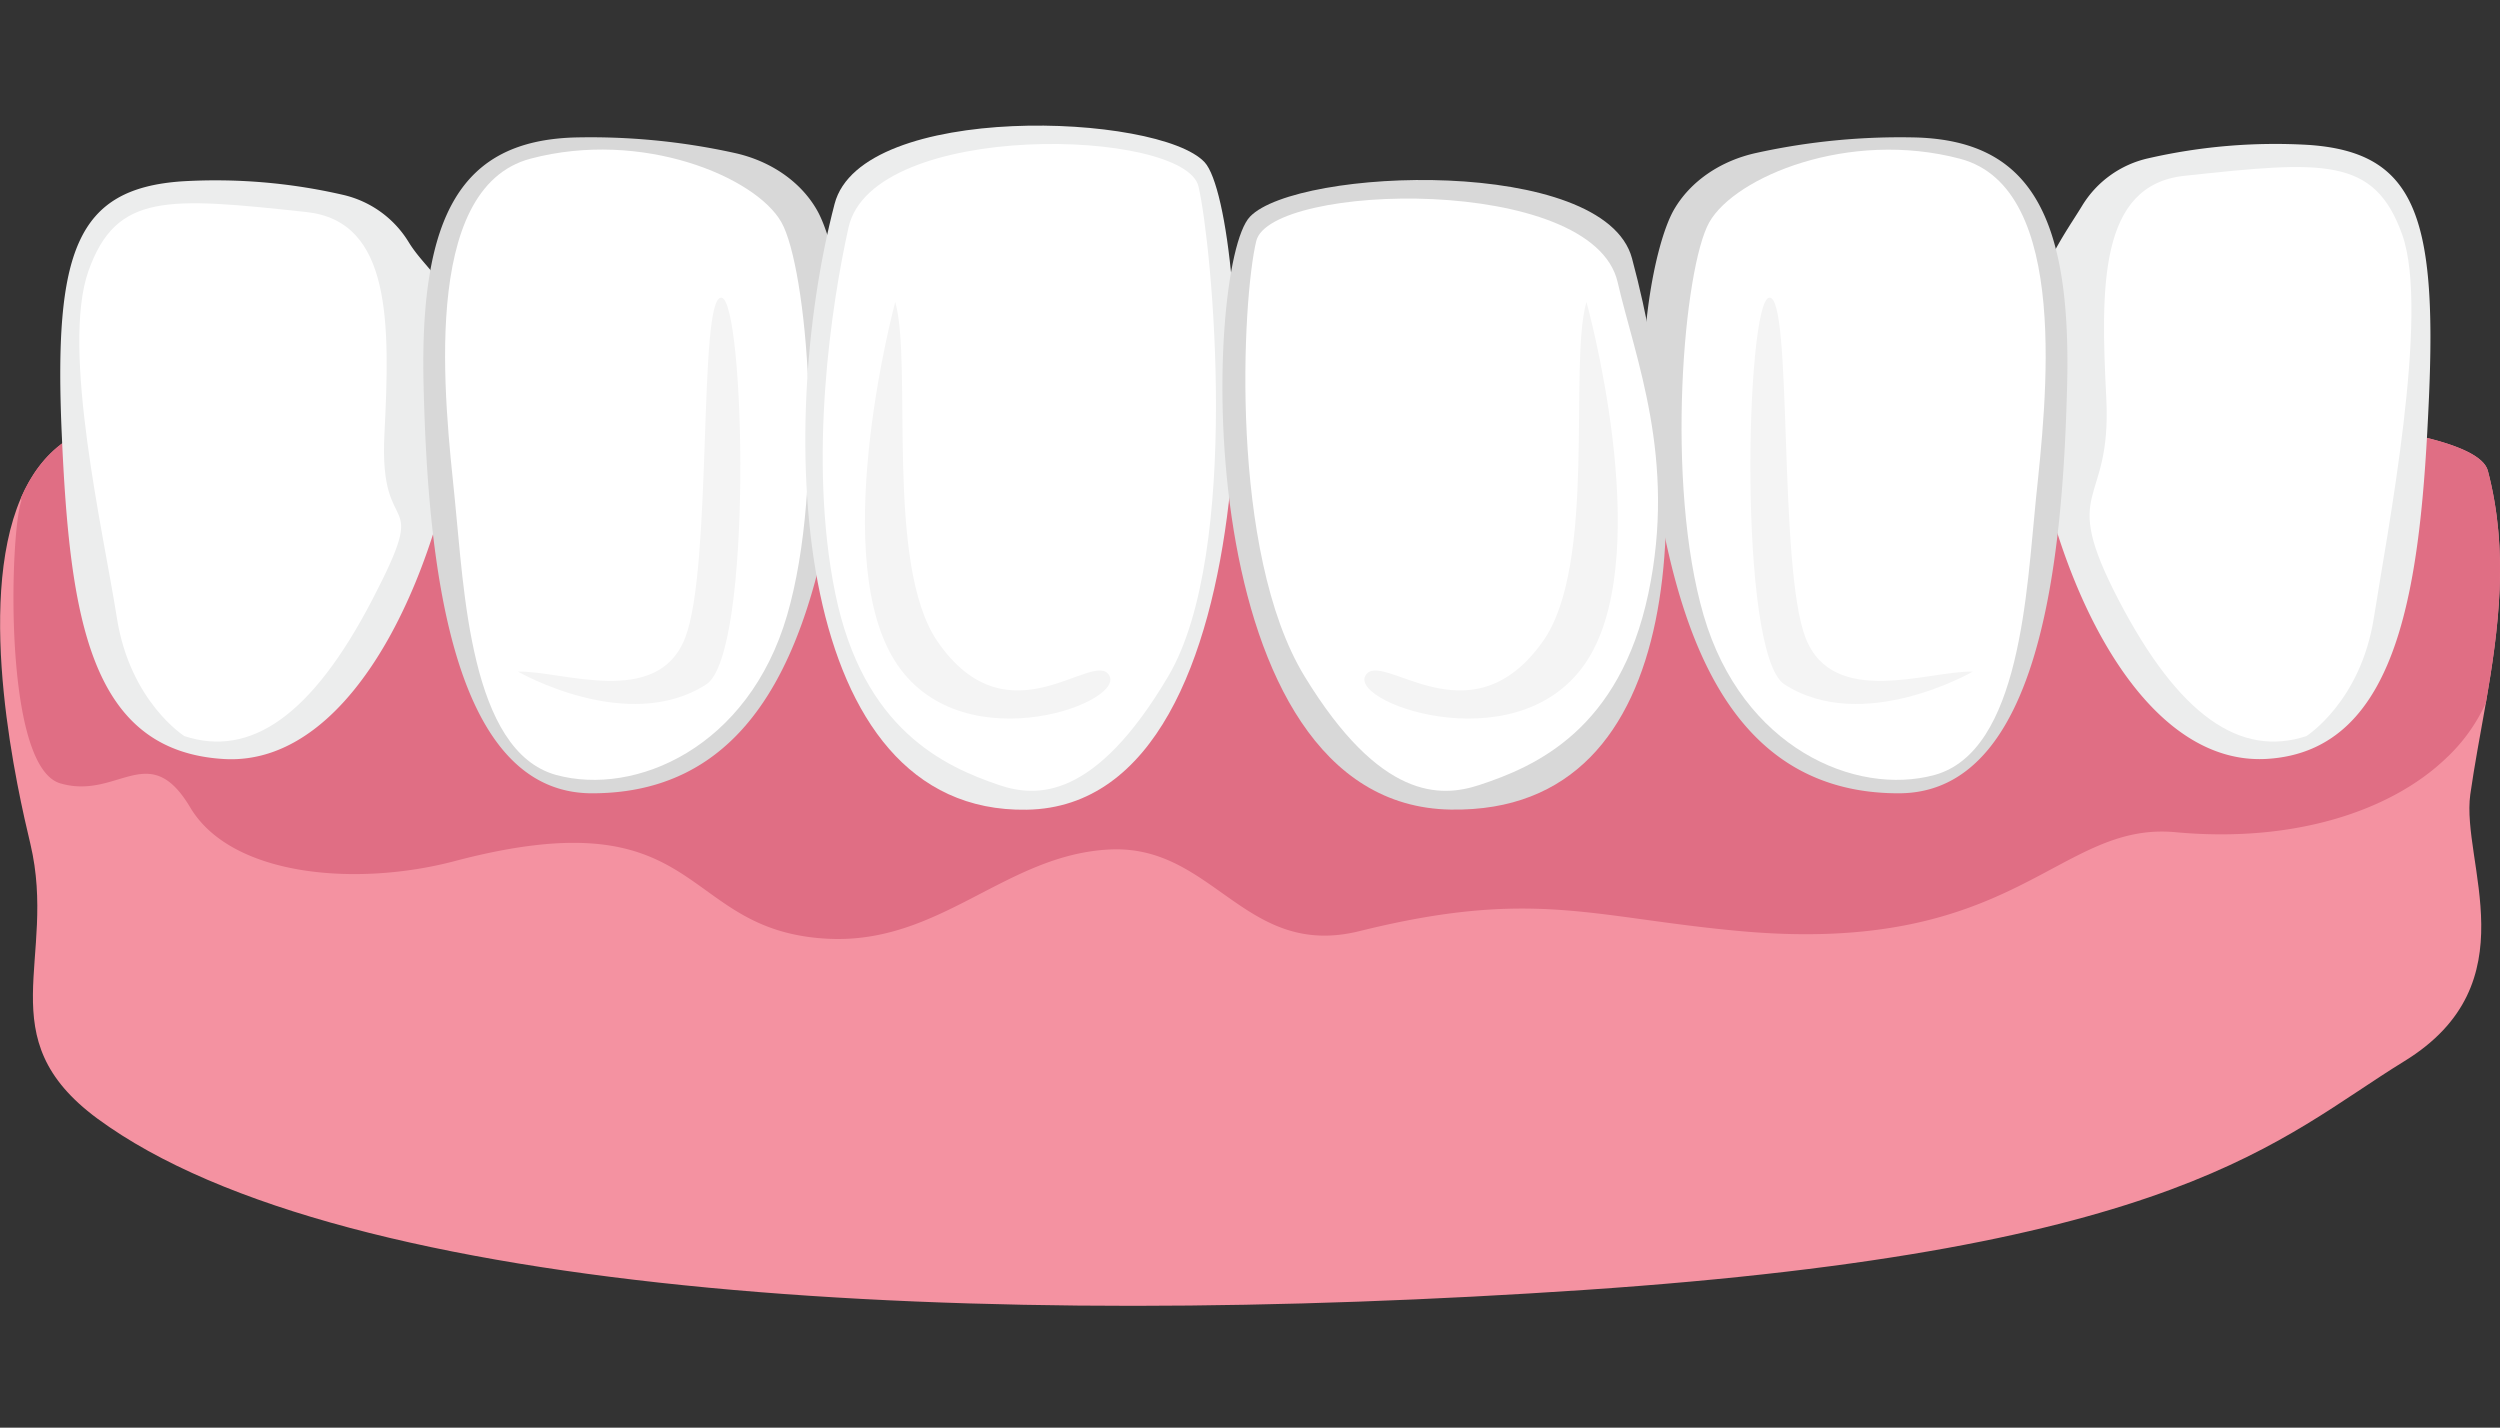 <?xml version="1.0" encoding="utf-8"?>
<svg xmlns="http://www.w3.org/2000/svg" viewBox="0 0 600 342.64">
  <rect x="0" y="0" width="600" height="342.64" fill="#333333" stroke="none"/>
  <defs>
    <style>.cls-1{fill:#f492a1;}.cls-2{fill:#e06e84;}.cls-3{fill:#eceded;}.cls-4{fill:#fff;}.cls-5{fill:#d8d8d8;}.cls-6{fill:#f4f4f4;}</style>
  </defs>
  <g id="implant_process" data-name="implant process">
    <path class="cls-1" d="M597.09,113c-7.24-27.58-346.74-14.83-564-12.15-14.72.17-23.33,7.7-28.07,18.68-11.1,25.85-.67,70.68,2.28,83.05C13.85,230.33-3,249,23.37,268.46c59.37,43.67,212.75,50.85,357,41.12,143-9.64,166.38-36.27,196.7-54.91s13.56-47.73,15.8-64c1-7,2.39-14.35,3.73-21.92C599.65,151.13,602.18,132.32,597.09,113Z"/>
    <path class="cls-2" d="M597.09,113c-7.24-27.58-346.74-14.83-564-12.15-14.72.17-23.33,7.7-28.07,18.68.07.47.1.73.1.73C2.4,127.57.62,183.92,14.46,188s21.28-10.87,31.19,5.78,40,19.08,63.46,12.89c60.64-16,53.3,16.8,89.58,18.63,27,1.36,42.57-20.17,67.59-21.42s32.47,26.41,60,19.59c41.74-10.36,55.7-3.24,91.42,0,66.33,6,76-26.38,104.43-23.74s51.63-5.1,64.81-17.64a42,42,0,0,0,9.66-13.36C599.65,151.13,602.18,132.32,597.09,113Z"/>
    <path class="cls-3" d="M499.68,49.43A24.94,24.94,0,0,1,515.55,38a136.47,136.47,0,0,1,38.53-3.22c25.29,1.75,30.81,16.61,28.87,60.64s-6.65,84.75-38.85,86.71-53.5-48.34-57.49-88.63C484.34,70.58,494.55,57.88,499.68,49.43Z"/>
    <path class="cls-4" d="M553.52,176.67c-15.82,5.18-30.59-4.85-45.08-32.72s-1.57-21.64-2.93-48.37-1.77-51.17,18.72-53.38c33.5-3.62,45.63-4.61,52.31,14.14s-3.65,71.74-6.81,91.92S553.52,176.67,553.52,176.67Z"/>
    <path class="cls-5" d="M401.72,50.38c3.93-6.85,11.22-11.84,19.94-13.71A160.25,160.25,0,0,1,460.11,33c26.76.92,37.05,18.22,36,59.51s-6.24,97.81-40.35,97.88c-46.31.1-55.35-49.86-60.49-87.47C392.59,83.28,397,58.69,401.72,50.38Z"/>
    <path class="cls-4" d="M464.27,186c-18.94,5.15-46.14-6.53-55.4-38.32s-4.8-83.47,1.37-94.35,33.47-22.3,60.2-15.22S491,96.81,488.62,119.79C486.4,141.4,485,180.32,464.27,186Z"/>
    <path class="cls-6" d="M473.47,161.19c-10.38-.31-33.52,8.93-40.14-8.12s-3.05-82.1-8.7-81.63S417,157,428.29,164.26C447.1,176.39,473.47,161.19,473.47,161.19Z"/>
    <path class="cls-3" d="M98.09,58.12A25,25,0,0,0,82.22,46.74,136.06,136.06,0,0,0,43.7,43.52c-25.3,1.75-30.82,16.61-28.88,60.64s6.65,76.05,38.85,78,53.51-48.34,57.49-88.63C113.43,70.58,103.22,66.58,98.09,58.12Z"/>
    <path class="cls-4" d="M44.26,176.67c15.82,5.18,30.59-4.85,45.08-32.72S90.9,131,92.26,104.27,94,53.11,73.55,50.89C40.05,47.28,27.92,46.29,21.24,65s3.64,63,6.8,83.22S44.26,176.67,44.26,176.67Z"/>
    <path class="cls-5" d="M196.05,50.38c-3.93-6.85-11.22-11.84-19.94-13.71A160.25,160.25,0,0,0,137.66,33c-26.76.92-37,18.22-36,59.51s6.24,97.81,40.35,97.88c46.31.1,55.35-49.86,60.5-87.47C205.18,83.28,200.82,58.69,196.05,50.38Z"/>
    <path class="cls-4" d="M133.51,186c18.93,5.15,46.13-6.53,55.39-38.32s4.8-83.47-1.37-94.35S154.06,31,127.33,38.08s-20.53,58.73-18.18,81.71C111.37,141.4,112.78,180.32,133.51,186Z"/>
    <path class="cls-6" d="M124.31,161.19c10.37-.31,33.51,8.93,40.13-8.12s3.06-82.1,8.7-81.63,7.65,85.54-3.65,92.82C150.67,176.39,124.31,161.19,124.31,161.19Z"/>
    <path class="cls-3" d="M200.3,48.94c6.42-24.64,77.86-21.79,88.81-10s18.71,154.44-42.72,155.39C189.94,195.26,186,103.73,200.3,48.94Z"/>
    <path class="cls-4" d="M203.64,54.61c5.81-26,80.74-23.82,84-9.86s10.34,87.77-7.26,117.56-31.65,29.13-40.6,26.1c-13.17-4.46-32.63-13.32-39.32-46C193.86,110.09,199.58,72.86,203.64,54.61Z"/>
    <path class="cls-6" d="M214.86,72.47c4.19,14.84-2.51,63,10.1,81.42,17.11,25,37.9,1.46,41.33,8.35s-37.61,21.42-52.38-5.07S214.86,72.47,214.86,72.47Z"/>
    <path class="cls-5" d="M391.68,62c-6.63-24.64-80.38-21.8-91.68-10s-15.22,141.35,48.2,142.3C406.48,195.26,406.41,116.82,391.68,62Z"/>
    <path class="cls-4" d="M388.23,67.71c-6-26-83.35-23.82-86.73-9.86s-6.57,74.67,11.59,104.46,32.68,29.13,41.92,26.1c13.6-4.46,33.69-13.32,40.6-46C402.43,110.09,392.43,86,388.23,67.71Z"/>
    <path class="cls-6" d="M380.75,72.47c-4.33,14.84,2.6,63-10.43,81.42-17.66,25-39.12,1.46-42.66,8.35s38.83,21.42,54.08-5.07S380.75,72.47,380.75,72.47Z"/>
  </g>
</svg>